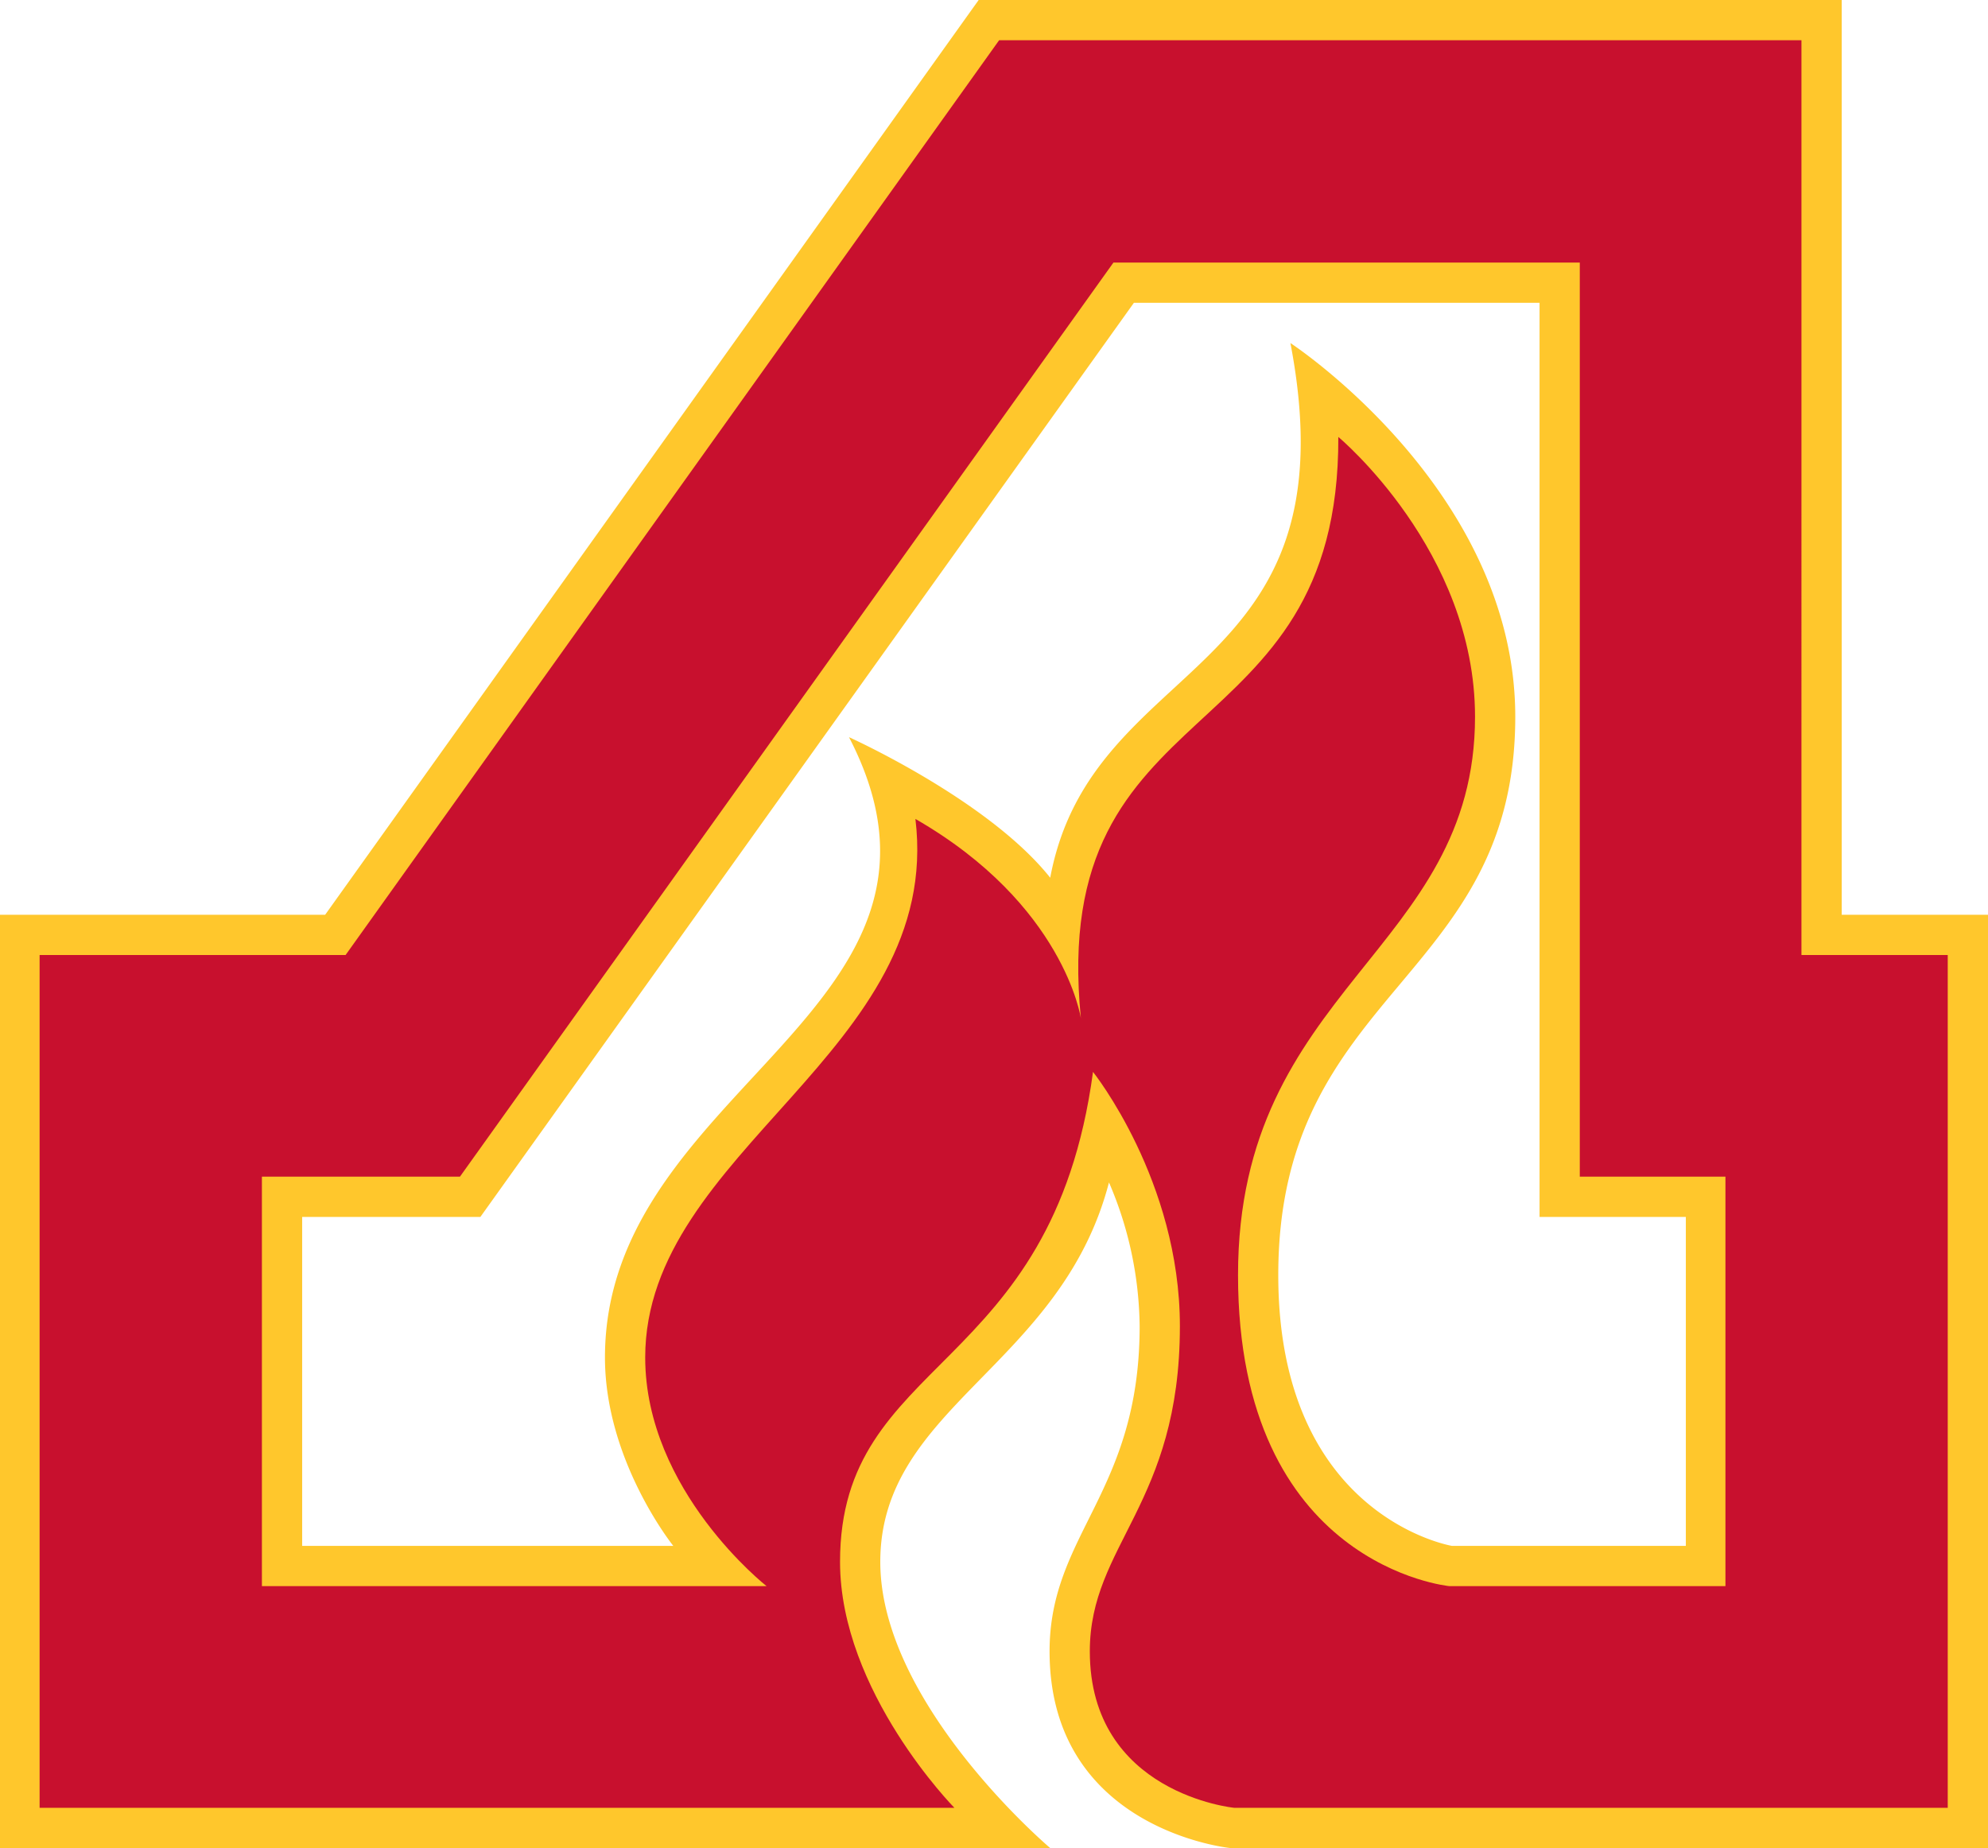 <svg xmlns:rdf="http://www.w3.org/1999/02/22-rdf-syntax-ns#" xmlns="http://www.w3.org/2000/svg" xmlns:cc="http://creativecommons.org/ns#" xmlns:dc="http://purl.org/dc/elements/1.1/" height="211.656" width="227.679" viewBox="0 0 227.679 211.656"><path d="M97.232,84.428c16.169,31.167-27.948,40.019-27.948,71.04,0,11.852,7.828,21.583,7.828,21.583H34.605V139.373H55.017L129.862,34.679h46.458V139.373h16.754V177.051H166.296s-19.9-3.292-19.9-31.02c0-32.703,27.143-33.654,27.143-63.943,0-25.972-25.753-42.799-25.753-42.799,7.462,38.922-22.68,35.483-27.509,61.236C113.181,91.598,97.232,84.428,97.232,84.428Zm113.693,20.339V0H112.083L37.239,104.767H0V211.656H120.277s-19.461-16.461-19.461-32.776c0-17.778,20.705-22.387,26.192-43.458a42.58,42.58,0,0,1,3.512,16.461c0,19.095-10.316,23.777-10.316,37.239,0,20.485,20.705,22.534,20.705,22.534h86.77V104.767Z" fill="#ffc72c"></path><path d="M197.609,181.66H166.003S141.787,179.392,141.787,146.03c0-32.923,27.143-37.093,27.143-63.943,0-19.022-15.657-32.045-15.657-32.045.146,36.727-33.288,28.46-29.484,66.577,0,0-1.902-13.023-18.949-22.826,3.219,26.631-30.947,37.971-30.947,61.675,0,15.291,13.901,26.192,13.901,26.192H29.996V134.763H52.676L127.52,30.069h53.408V134.763h16.681ZM206.315,4.609H114.425L39.58,109.376H4.536V207.047H109.303s-13.096-13.315-13.096-28.167c0-23.631,24.29-21.29,28.972-56.115,0,0,9.95,12.437,9.95,29.118,0,20.412-10.316,25.021-10.316,37.239,0,16.315,16.534,17.925,16.534,17.925h81.721v-97.671h-16.754Z" fill="#c8102e"></path></svg>